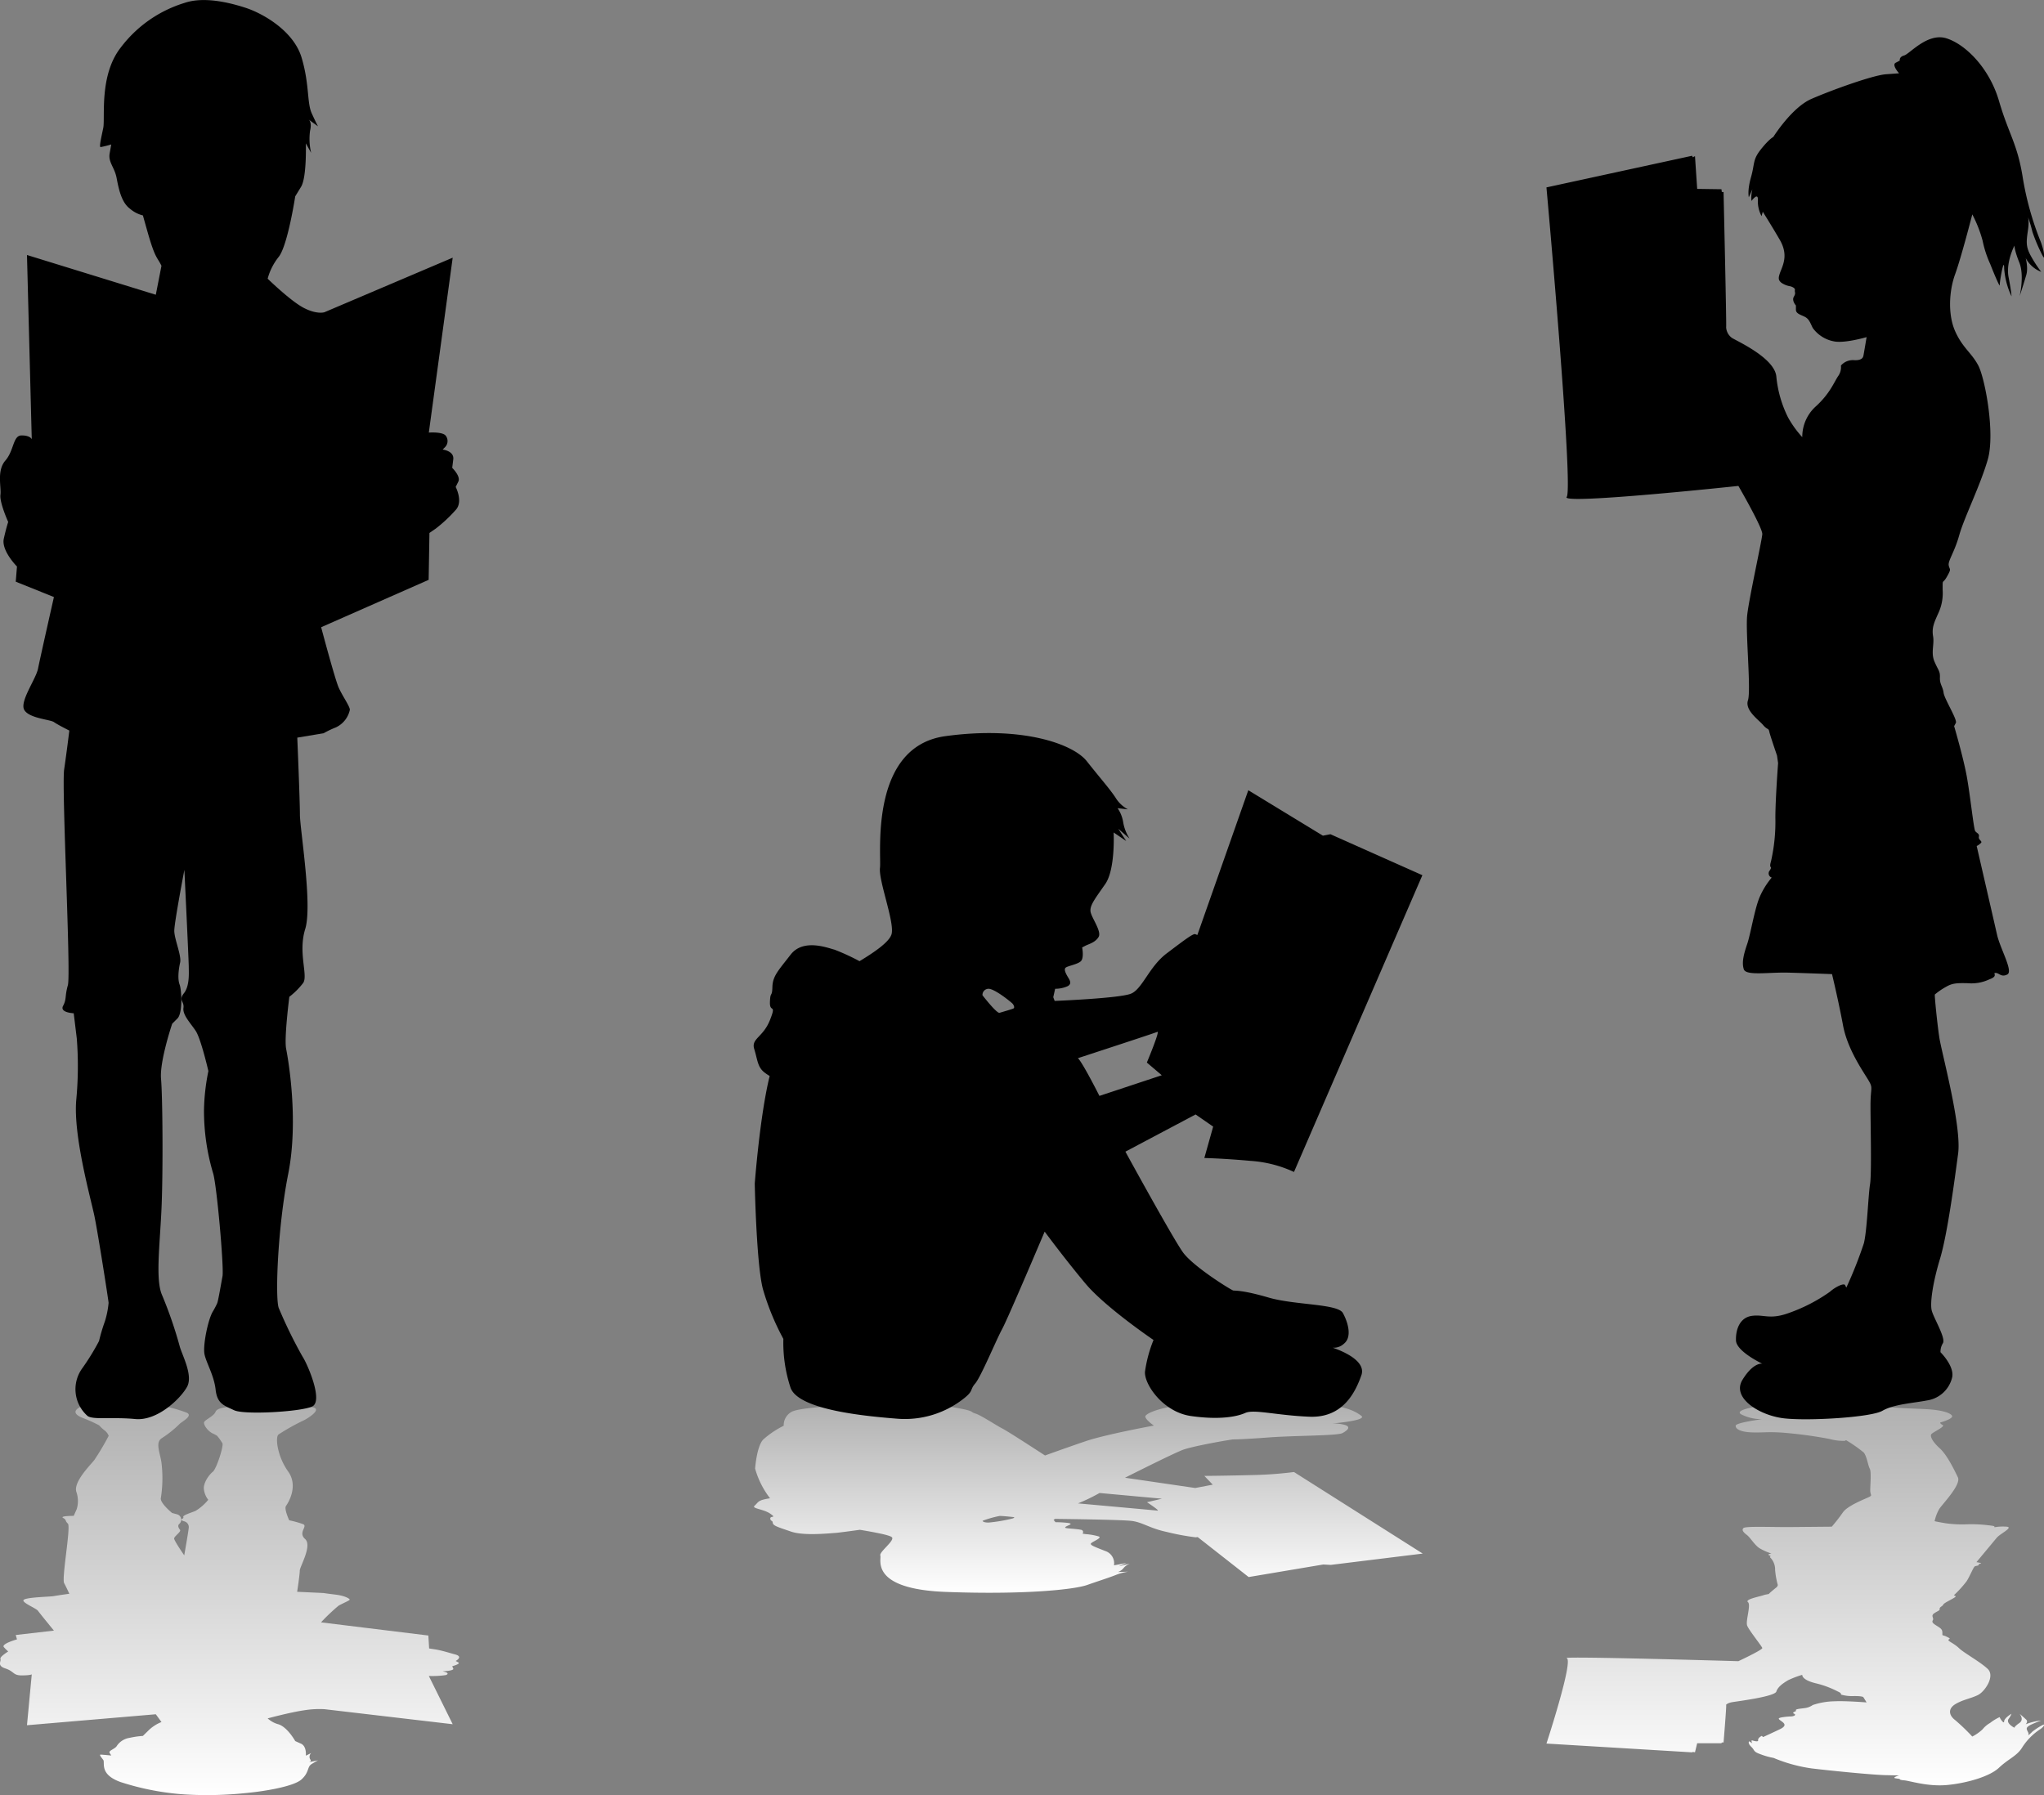 <svg xmlns="http://www.w3.org/2000/svg" xmlns:xlink="http://www.w3.org/1999/xlink" id="Warstwa_2" data-name="Warstwa 2" viewBox="0 0 465.83 409.27"><rect x="0" y="0" width="465.83" height="409.27" fill="#808080" stroke="none"/><defs><linearGradient id="linear-gradient" x1="461.33" y1="786.95" x2="461.33" y2="700.02" gradientUnits="userSpaceOnUse"><stop offset="0" stop-color="#fff"></stop><stop offset="1" stop-color="#b0b0b0"></stop></linearGradient><linearGradient id="linear-gradient-2" x1="300.2" y1="743.18" x2="300.2" y2="700.02" xlink:href="#linear-gradient"></linearGradient><linearGradient id="linear-gradient-3" x1="104.5" y1="789.29" x2="104.5" y2="700.02" xlink:href="#linear-gradient"></linearGradient></defs><title>kids reading</title><path d="M457.18,741.77s-1.59,1.27-1.76,1.5-0.42.09-1.42,0.42-4.19.92-3.44,1.55-0.59,4.3-.17,5.37,3.35,4.69,3.44,5.09-5.45,3-5.45,3-40.73-1.2-39.13-.69-4.61,19.47-4.61,19.47l33.18,2,0.17-.09,0.5,0.07,0.5-2.06,5.53,0,0.08-.17H445s0.71-8.51.59-8.51,0.21-.47,1.34-0.67,9.72-1.26,10.1-2.43,1.72-2,2.68-2.58a21.71,21.71,0,0,1,3.23-1.23s-0.22,1.11,3,1.91a21.81,21.81,0,0,1,5.14,1.91c0.89,0.37.67,0.68,0.67,0.68a9.18,9.18,0,0,0,3,.34c2,0,2.07.23,2.12,0.28s0.73,1.17.73,1.17-4.75-.38-7.26-0.26a16.46,16.46,0,0,0-5,.85,4.1,4.1,0,0,1-1.73.69c-0.95.14-2.12,0.2-2.12,0.46v0.26s-1,.3-0.47.55,0.13,0.28.24,0.42a2.24,2.24,0,0,1-1,.23,15,15,0,0,0-2.12.23c-0.67.17-.78,0.26-0.06,0.77s1.51,1.08-.28,1.93S454,776,454,776l-0.28-.28s-0.95.45-.84,1-1.45,0-1.45,0-0.28.59,0.62,1.06-1.23-.82-1.23-0.82-0.39.4,0.5,1.26,0.33,1.08,2.23,1.74a16.15,16.15,0,0,0,2.85.79,34.8,34.8,0,0,0,8.66,2.39c4.47,0.54,13.91,1.48,16.93,1.54l3,0.06s-1.73.52-.78,0.66l0.95,0.14s-0.22.23,1,.32,5.31,1.45,9.61,1.08,9.78-1.85,12-3.95,4.13-2.65,5.37-4.75a13.89,13.89,0,0,1,4.13-4.1c1.12-.85.67-1,0.67-1a14.71,14.71,0,0,0-2.57,1.63,7,7,0,0,1-1.17,1s0.56-.2.17-0.94-0.5-1,.56-1.59a22.53,22.53,0,0,1,2.46-1,12.16,12.16,0,0,0-3.41.8,5.54,5.54,0,0,0-1.68,1.29s2.57-1.46,1.68-2.3-1.51-1.33-1.51-1.33,1.12,1.28-.06,2.1-1.12,1.08-1.12,1.08-2-1-1.34-2a5,5,0,0,0,.67-1.2s-1.68,1-1.68,1.76-1.06-.86-1-1a10.78,10.78,0,0,0-2.18,1.33,6,6,0,0,0-1.73,1.46,9.89,9.89,0,0,1-2.35,1.65,45.87,45.87,0,0,0-3.91-3.76c-1.4-1.06-1.68-2.54,0-3.59s3.69-1.34,5.25-2.14,3.91-4.29,2.18-5.93-5.42-3.64-6.54-4.73-2.62-1.62-2.4-1.91,0.67-.17-0.39-0.69-1-.08-1-0.83-0.22-1-1.06-1.53-1.45-.86-1.12-1.4-0.56-1,.33-1.6,1.29-.58,1.23-1,0.67-.57.84-1,3.19-1.7,2.79-1.9l-0.39-.2a25.3,25.3,0,0,0,2.9-3.19c0.78-1.2,1.56-3.27,1.9-3.41s1-.15.84-0.35,0.84-.28.5-0.39a8,8,0,0,0-1-.2l4.64-5.58c0.73-.88,3.74-2.3,2.35-2.5a10.73,10.73,0,0,0-2.68.09c-0.84,0,.78-0.18-1.4-0.4a32.17,32.17,0,0,0-4.92-.25,26.6,26.6,0,0,1-5-.23c-1.4-.23-2.4-0.43-2.52-0.48a9.74,9.74,0,0,1,1-2.68c0.5-.94,5.14-5.58,4.3-7.32s-2.46-5.1-4.13-6.61-2.29-2.78-1.9-3.24,3.24-1.73,2.57-2.07-0.56-.57-0.56-0.57,3.13-.85,2.68-1.56-2.63-1.31-5.81-1.48-7.49-.23-10.11-0.65-16.76-.65-22.35-0.48-12.07,1.28-9.55,2.42a10.48,10.48,0,0,0,4.53,1s-5.92.77-6,1.46,0.89,1.43,3.58,1.54,4-.23,8,0.14a98.66,98.66,0,0,1,9.83,1.37,11.6,11.6,0,0,0,3.46.42l0.28-.15a31.87,31.87,0,0,1,4,2.79c0.73,0.8,1,3,1.4,3.7s0.11,3.75.11,4.95,0.67,1.08-.5,1.62-4.75,1.94-5.76,3.44a38.9,38.9,0,0,1-2.51,3.22l-10,.09c-4.41,0-9.61-.22-10.11.22s0,1,.78,1.59,1.68,2.22,2.85,3a13.29,13.29,0,0,0,2.74,1.22s-1.17.12-.45,0.45-0.28.06,0.28,0.57a3.88,3.88,0,0,1,1,2.74,18.53,18.53,0,0,0,.62,3.44Z" transform="translate(-52.2 -380.02)" style="fill:url(#linear-gradient)"></path><path d="M362.46,702.78c-1.42-1.11-4.33-2.7-11.87-2.61s-12.62.48-14.59,0.24a82.54,82.54,0,0,0-12.27-.2c-6.38.25-10.67,2-10.51,2.78s1.95,2,1.95,2-10.94,2-15.51,3.55-9.3,3.27-9.3,3.27-8.41-5.49-9.71-6.14-4.82-3-6.12-3.41-0.26-.45-2.7-1a65.66,65.66,0,0,0-15-1.25c-7.34.16-22.45,0.55-24.36,1.93a3.45,3.45,0,0,0-1.66,3.09,20.74,20.74,0,0,0-4.67,3.14c-1.5,1.58-1.85,6.62-1.85,6.62a19.7,19.7,0,0,0,3.4,6.77c-0.52.09-1,.17-1.3,0.25-1.5.35-1.47,0.79-2.22,1.45s2,0.73,3.58,1.82-0.1.41,0,1.13,0.49,0.26.56,0.95,1.28,1,4.17,2,8.55,0.4,10,.31c0.81-.05,3.51-0.42,5.69-0.72,3.32,0.56,7,1.23,7.33,1.74,0.58,0.79-3,3.34-2.67,4.14s-2.55,7.62,14.92,8.28,29.09-.49,32.21-1.58,5-1.67,6.51-2.27a12,12,0,0,1,2.86-.76l-2.35.07a2.77,2.77,0,0,0,1.29-.91,3.48,3.48,0,0,1,1.45-1l-2.59.62,1.82-.77-2.87.54a2.93,2.93,0,0,0-1.92-3.24c-2.37-.93-3.52-1.34-3.35-1.72s2.61-1.26,1.84-1.61a13.66,13.66,0,0,0-3-.54l-0.75-.11a0.52,0.52,0,0,0-.35-0.88c-0.86-.2-3-0.29-3.42-0.4s0-.35.42-0.54,1.16-.44.09-0.62a23.59,23.59,0,0,0-2.89-.17l-0.43-.53,0.32-.23s14.84,0.16,17.41.46,4.13,1.7,8.1,2.53a53.67,53.67,0,0,0,6.53,1.21l0.48-.05,11.61,9.11,17-2.86,1.72,0.09,20.95-2.58L347.1,715.58a89.73,89.73,0,0,1-9.91.7c-6.28.16-10.52,0.18-10.52,0.18l1.92,2-4,.76-16-2.34s10.76-5.43,13.11-6.33,11-2.38,11.48-2.4,2.14,0,8.09-.45,15.72-.37,16.89-1,2.14-1.52.22-1.94a10.28,10.28,0,0,0-2.54-.25C357.86,704.34,363.64,703.71,362.46,702.78ZM283,726.16a35.79,35.79,0,0,1-5.48.94c-1.42,0-1.38-.41-1.38-0.41a24,24,0,0,1,3.9-1.1c0.66,0,2.86.22,3.17,0.27S283.25,726.07,283,726.16Zm34-4.5-3.4.8s3.06,2,2.39,1.92-18.11-1.65-18.11-1.65a42.43,42.43,0,0,0,4.91-2.37Z" transform="translate(-52.2 -380.02)" style="fill:url(#linear-gradient-2)"></path><path d="M89,772.57a9,9,0,0,0-3.14,2.1c-0.72.7-1.09,1.07-1.09,1.07a19.47,19.47,0,0,0-3,.43,4.25,4.25,0,0,0-3,1.93c-0.48.67-1.93,1-1.57,1.53l0.36,0.57S75.5,780,75.13,780s0.12,0.57.6,1.2-1,3.3,4,5.07a60.44,60.44,0,0,0,14.5,2.8,83.86,83.86,0,0,0,13.89-.3c4.11-.37,11-1.47,12.81-3.13s1.21-2.83,2.3-3.5,1.45-.83,1.45-0.83l-2.17.43s0.85-.13.36-0.7a1.22,1.22,0,0,1,.24-1.4l-1.21.6s0.24-2.13-1.09-2.73l-1.33-.6s-1.69-3.07-3.74-3.8a5.9,5.9,0,0,1-2.54-1.37s5.2-1.4,8.22-1.83a21.81,21.81,0,0,1,4.71-.27l29.24,3.43-5.44-11a21.51,21.51,0,0,0,3.87-.2c0.73-.27.36-0.57-0.18-0.72l-0.54-.15s2.66-.08,2.42-0.62l-0.24-.53s2-.53,1.39-0.87l-0.6-.33s1.81-.95-0.06-1.47-3-.88-4.47-1.15L150,755.8l-0.18-2.95-24.46-3a43.55,43.55,0,0,1,4-3.8c0.91-.53,2.6-1.2,2.54-1.4s-1-.85-3.2-1.12-2.78-.37-2.78-0.37l-6-.28s0.6-3.93.6-4.83,2.9-5.7,1.21-7.2,0.72-2.93-.48-3.4a25.25,25.25,0,0,0-3.14-.87s-1.21-2.6-.73-3.27,2.9-4.5.48-7.87-3-7.8-2.17-8.43a49.64,49.64,0,0,1,5.44-3.07c1-.4,4.83-2.8,2.17-3.13a167.52,167.52,0,0,0-17.76-.23c-2.3.3-3.87,0.4-4.23,1.3s-2.17,1.7-2.54,2.23,0.72,2.07,1.81,2.63a9.21,9.21,0,0,1,1.09.57,12.5,12.5,0,0,1,1.21,1.7c0.36,0.53-1.33,5.83-2.17,6.5s-2.17,2.47-2.05,3.93a4.76,4.76,0,0,0,1,2.47,11.21,11.21,0,0,1-2.9,2.53c-1.21.5-3,1-2.78,1.43s-1.21.47,0.12,0.93a1.37,1.37,0,0,1,1.09,1.67c0,0.37-1,6.1-1,6.1s-2.3-3.3-2.3-3.83,1.69-1.57,1.33-2-0.6-1-.12-1.37a1.27,1.27,0,0,0-.48-2.13l-1.21-.33s-2.9-2.37-2.54-3.47a29,29,0,0,0,.12-8.07c-0.36-2.33-1.45-4.57.12-5.53a24.92,24.92,0,0,0,4-3.2c0.48-.53,3.14-1.83,1.69-2.57A31.53,31.53,0,0,0,83,700c-5.07.13-9.67-.07-10.87,0.2s-4.71,1.5-1.21,3a34.72,34.72,0,0,1,3.87,1.73,8.58,8.58,0,0,0,1.33,1.23,2.72,2.72,0,0,1,.85,1.17,61.31,61.31,0,0,1-3.26,5.5c-0.85,1.1-4.83,5-4.11,7.27A6.34,6.34,0,0,1,69.7,724L69,725.57s-3.26,0-2.42.47,0.36,0.6,1.09,1.3-1.45,12.43-.85,13.57S68,743.33,68,743.33s-2.66.37-3.5,0.53-5.68.23-6.77,0.77,2.66,1.93,3.14,2.6,3.62,4.5,3.62,4.5l-8.7,1,0.28,1s-3.62,1-3,1.76a12.21,12.21,0,0,0,1,1s-2,1.22-1.77,1.71-0.89,1.51,1.13,2.16,1.69,1.58,3.7,1.58,2.31-.24,2.31-0.24l-1.09,11.6,29.36-2.5Z" transform="translate(-52.2 -380.02)" style="fill:url(#linear-gradient-3)"></path><path d="M457.18,552.24s-1.59-4.61-1.76-5.45-0.42-.33-1.42-1.51-4.19-3.35-3.44-5.61-0.59-15.59-.17-19.44,3.35-17,3.44-18.44-5.45-11-5.45-11-40.73,4.36-39.13,2.51-4.61-70.56-4.61-70.56l33.18-7.21,0.17,0.34,0.5-.25,0.5,7.46,5.53,0.08,0.08,0.63H445s0.71,30.84.59,30.84a3.2,3.2,0,0,0,1.34,2.43c1.13,0.71,9.72,4.57,10.1,8.8a26.43,26.43,0,0,0,2.68,9.34,23.41,23.41,0,0,0,3.23,4.47,9.35,9.35,0,0,1,3-6.93c3.24-2.91,4.25-5.59,5.14-6.93a3.52,3.52,0,0,0,.67-2.46,3.61,3.61,0,0,1,3-1.23c2,0.11,2.07-.84,2.12-1s0.73-4.25.73-4.25-4.75,1.4-7.26,1a7.71,7.71,0,0,1-5-3.07c-0.5-.95-0.78-2-1.73-2.51s-2.12-.73-2.12-1.68v-0.95s-1-1.1-.47-2,0.13-1,.24-1.53-1-.84-1-0.84a5,5,0,0,1-2.12-.84c-0.67-.62-0.78-1-0.06-2.79s1.51-3.91-.28-7-3.86-6.37-3.86-6.37l-0.28,1a7.17,7.17,0,0,1-.84-3.63c0.11-2-1.45.17-1.45,0.17a7.42,7.42,0,0,1,.62-3.85c0.89-1.73-1.23,3-1.23,3s-0.39-1.45.5-4.58,0.33-3.91,2.23-6.31,2.85-2.85,2.85-2.85,4.19-6.7,8.66-8.66S479,397.17,482,396.95l3-.22s-1.73-1.9-.78-2.4l0.95-.5s-0.22-.84,1-1.17,5.31-5.25,9.61-3.91,9.78,6.7,12,14.3,4.13,9.61,5.37,17.21a68.6,68.6,0,0,0,4.13,14.86c1.12,3.07.67,3.63,0.67,3.63a37.86,37.86,0,0,1-2.57-5.92,30.13,30.13,0,0,0-1.17-3.8s0.56,0.73.17,3.41-0.5,3.74.56,5.75a29.18,29.18,0,0,0,2.46,3.8,6.68,6.68,0,0,1-3.41-2.91,21.36,21.36,0,0,1-1.68-4.69s2.57,5.31,1.68,8.32-1.51,4.8-1.51,4.8,1.12-4.64-.06-7.6-1.12-3.91-1.12-3.91-2,3.8-1.34,7.21,0.67,4.36.67,4.36a17.73,17.73,0,0,1-1.68-6.37c0-2.9-1.06,3.13-1,3.8s-1.28-2.51-2.18-4.8a24.6,24.6,0,0,1-1.73-5.31,29.37,29.37,0,0,0-2.35-6s-2.51,9.78-3.91,13.63-1.68,9.22,0,13,3.69,4.86,5.25,7.77,3.91,15.53,2.18,21.51S499.84,498,498.72,502s-2.62,5.86-2.4,6.93,0.67,0.61-.39,2.51-1,.28-1,3a10.88,10.88,0,0,1-1.06,5.53c-0.84,1.9-1.45,3.13-1.12,5.08s-0.56,3.74.33,5.81,1.29,2.12,1.23,3.63,0.67,2.07.84,3.46,3.19,6.15,2.79,6.87l-0.39.73s2.12,7.21,2.9,11.56,1.56,11.84,1.9,12.35,1,0.56.84,1.29,0.84,1,.5,1.4a3.85,3.85,0,0,1-1,.73s3.91,17,4.64,20.22,3.74,8.32,2.35,9.05-1.85-.34-2.68-0.34,0.78,0.67-1.4,1.45a9.48,9.48,0,0,1-4.92.89c-2.57-.06-3.57,0-5,0.84a15.58,15.58,0,0,0-2.52,1.73c-0.11.17,0.5,6.31,1,9.72s5.14,20.22,4.3,26.54-2.46,18.49-4.13,24-2.29,10.06-1.9,11.73,3.24,6.26,2.57,7.49a3.7,3.7,0,0,0-.56,2.07s3.13,3.07,2.68,5.64a6.92,6.92,0,0,1-5.81,5.36c-3.19.62-7.49,0.84-10.11,2.35s-16.76,2.35-22.35,1.73-12.07-4.64-9.55-8.77,4.53-3.69,4.53-3.69-5.92-2.79-6-5.31,0.89-5.2,3.58-5.59,4,0.84,8-.5a38,38,0,0,0,9.83-5c1.17-1.06,3.18-2.07,3.46-1.51l0.28,0.56a94.93,94.93,0,0,0,4-10.11c0.73-2.9,1-11,1.4-13.41s0.11-13.58.11-17.93,0.67-3.91-.5-5.87-4.75-7-5.76-12.46-2.51-11.68-2.51-11.68-5.59-.22-10-0.34-9.61.78-10.11-.78,0-3.46.78-5.75,1.68-8,2.85-10.73a17.91,17.91,0,0,1,2.74-4.41,1,1,0,0,1-.45-1.62c0.73-1.17-.28-0.22.28-2.07a40.66,40.66,0,0,0,1-9.95c0-4.25.62-12.46,0.62-12.46Z" transform="translate(-52.2 -380.02)"></path><path d="M355.93,687.24a3.37,3.37,0,0,0,2.54-.9c1.92-1.51.95-4.86-.22-7s-10.94-1.79-16.89-3.52-7.64-1.55-8.09-1.62-9.13-5.44-11.48-8.71-13.11-22.94-13.11-22.94l16-8.48,4,2.77L326.67,644s4.24,0.08,10.52.65a27.87,27.87,0,0,1,9.91,2.53l29.26-67.65-20.95-9.34-1.72.33-17-10.36-11.61,33-0.48-.19c-0.48-.19-2.56,1.4-6.53,4.4s-5.53,8.09-8.1,9.16-17.41,1.66-17.41,1.66l-0.32-.85,0.43-1.92a6.9,6.9,0,0,0,2.89-.61c1.07-.62.31-1.54-0.09-2.24s-0.83-1.56-.42-1.95,2.56-.72,3.42-1.43,0.35-3.19.35-3.19l0.75-.39c0.75-.39,2.23-0.72,3-2s-1.67-4.43-1.84-5.82,1-2.86,3.35-6.23S306,569.79,306,569.79l2.87,1.95-1.82-2.8,2.59,2.25a9.72,9.72,0,0,1-1.45-3.65,7.79,7.79,0,0,0-1.29-3.29l2.35,0.27a7.38,7.38,0,0,1-2.86-2.74c-1.47-2.17-3.4-4.31-6.51-8.24s-14.74-8.1-32.21-5.71-14.56,27.12-14.92,30,3.26,12.15,2.67,15c-0.37,1.84-4,4.28-7.33,6.3a50.29,50.29,0,0,0-5.69-2.62c-1.42-.35-7.09-2.64-10,1.11s-4.1,4.91-4.17,7.4-0.48.83-.56,3.44,1.57,0.14,0,4.1-4.33,4.19-3.58,6.59,0.72,4,2.22,5.26a11,11,0,0,0,1.3.89c-2.25,9.09-3.4,24.54-3.4,24.54s0.36,18.28,1.85,24a56.75,56.75,0,0,0,4.67,11.39,32.81,32.81,0,0,0,1.66,11.2c1.91,5,17,6.42,24.36,7a21.63,21.63,0,0,0,15-4.53c2.43-1.88,1.4-2,2.7-3.5s4.82-10,6.12-12.37,9.71-22.25,9.71-22.25,4.73,6.39,9.3,11.84,15.51,12.86,15.51,12.86a30.08,30.08,0,0,0-1.95,7.27c-0.16,2.86,4.12,9.17,10.51,10.07S334,703,336,702.11s7,0.54,14.59.86,10.45-5.43,11.87-9.45C363.64,690.17,357.86,687.9,355.93,687.24ZM283.18,609.9c-0.31.18-2.52,0.79-3.17,1s-3.9-4-3.9-4a1.39,1.39,0,0,1,1.38-1.48c1.42,0,5.19,3.07,5.48,3.4S283.49,609.73,283.18,609.9Zm19.58,19.94s-3.87-7.69-4.91-8.6c0,0,17.44-5.69,18.11-6s-2.39,7-2.39,7l3.4,2.89Z" transform="translate(-52.2 -380.02)"></path><path d="M89,440.61c-1-2.07-1.4-1.52-3.14-7.61-0.72-2.54-1.09-3.87-1.09-3.87a7.21,7.21,0,0,1-3-1.57c-1.93-1.45-2.54-4.59-3-7S76.83,417,77.19,415l0.36-2.05a23.33,23.33,0,0,1-2.42.6c-0.36,0,.12-2.05.6-4.35s-1-12,4-18.36a28.76,28.76,0,0,1,14.5-10.15c4.23-1.45,9.79-.24,13.89,1.09s11,5.32,12.81,11.36,1.21,10.27,2.3,12.68,1.45,3,1.45,3l-2.17-1.57s0.85,0.48.36,2.54a13.64,13.64,0,0,0,.24,5.08l-1.21-2.17s0.24,7.73-1.09,9.91l-1.33,2.17s-1.69,11.11-3.74,13.77a13.61,13.61,0,0,0-2.54,5s5.2,5.08,8.22,6.65,4.71,1,4.71,1l29.24-12.44-5.44,39.87s3.14-.24,3.87.73a2,2,0,0,1-.18,2.6l-0.54.54s2.66,0.3,2.42,2.24l-0.24,1.93s2,1.93,1.39,3.14l-0.6,1.21s1.81,3.44-.06,5.32a32.86,32.86,0,0,1-4.47,4.17l-1.45,1-0.18,10.69L125.39,523s3.14,11.84,4,13.77,2.6,4.35,2.54,5.07a5.74,5.74,0,0,1-3.2,4,22.31,22.31,0,0,0-2.78,1.33l-6,1s0.6,14.26.6,17.52,2.9,20.66,1.21,26.1,0.72,10.63-.48,12.32a17.05,17.05,0,0,1-3.14,3.14s-1.21,9.42-.73,11.84,2.9,16.31.48,28.51-3,28.27-2.17,30.57a106.16,106.16,0,0,0,5.44,11.12c1,1.45,4.83,10.15,2.17,11.36s-15.46,1.93-17.76.85-3.87-1.45-4.23-4.71-2.17-6.16-2.54-8.1,0.72-7.49,1.81-9.54a18.31,18.31,0,0,0,1.09-2.05c0.24-.6.85-4.23,1.21-6.16s-1.33-21.14-2.17-23.56a49.78,49.78,0,0,1-2.05-14.26,48.22,48.22,0,0,1,1-8.94s-1.69-7.37-2.9-9.18-3-3.62-2.78-5.2-1.21-1.69.12-3.38,1.09-4.71,1.09-6-1-22.11-1-22.11-2.3,12-2.3,13.89,1.69,5.68,1.33,7.25-0.6,3.75-.12,5,0.72,6.52-.48,7.73l-1.21,1.21s-2.9,8.58-2.54,12.57,0.48,20.78.12,29.24-1.45,16.55.12,20.06a95.79,95.79,0,0,1,4,11.6c0.48,1.93,3.14,6.65,1.69,9.3S88.06,704,83,703.5s-9.67.24-10.87-.72A8.12,8.12,0,0,1,70.9,692a53.64,53.64,0,0,0,3.87-6.28,40.93,40.93,0,0,1,1.33-4.47,20.12,20.12,0,0,0,.85-4.23c0-.36-2.42-15.95-3.26-19.93s-4.83-18.24-4.11-26.34a81.33,81.33,0,0,0,.12-14L69,611s-3.26-.12-2.42-1.69,0.36-2.17,1.09-4.71-1.45-45.07-.85-49.17S68,546.56,68,546.56s-2.66-1.33-3.5-1.93-5.68-.85-6.77-2.78,2.66-7,3.14-9.42,3.62-16.31,3.62-16.31l-8.7-3.5,0.28-3.46s-3.62-3.62-3-6.36,1-3.79,1-3.79-2-4.43-1.77-6.2-0.89-5.48,1.13-7.81,1.69-5.72,3.7-5.72,2.31,0.87,2.31.87l-1.09-42,29.36,9.06Z" transform="translate(-52.2 -380.02)"></path></svg>